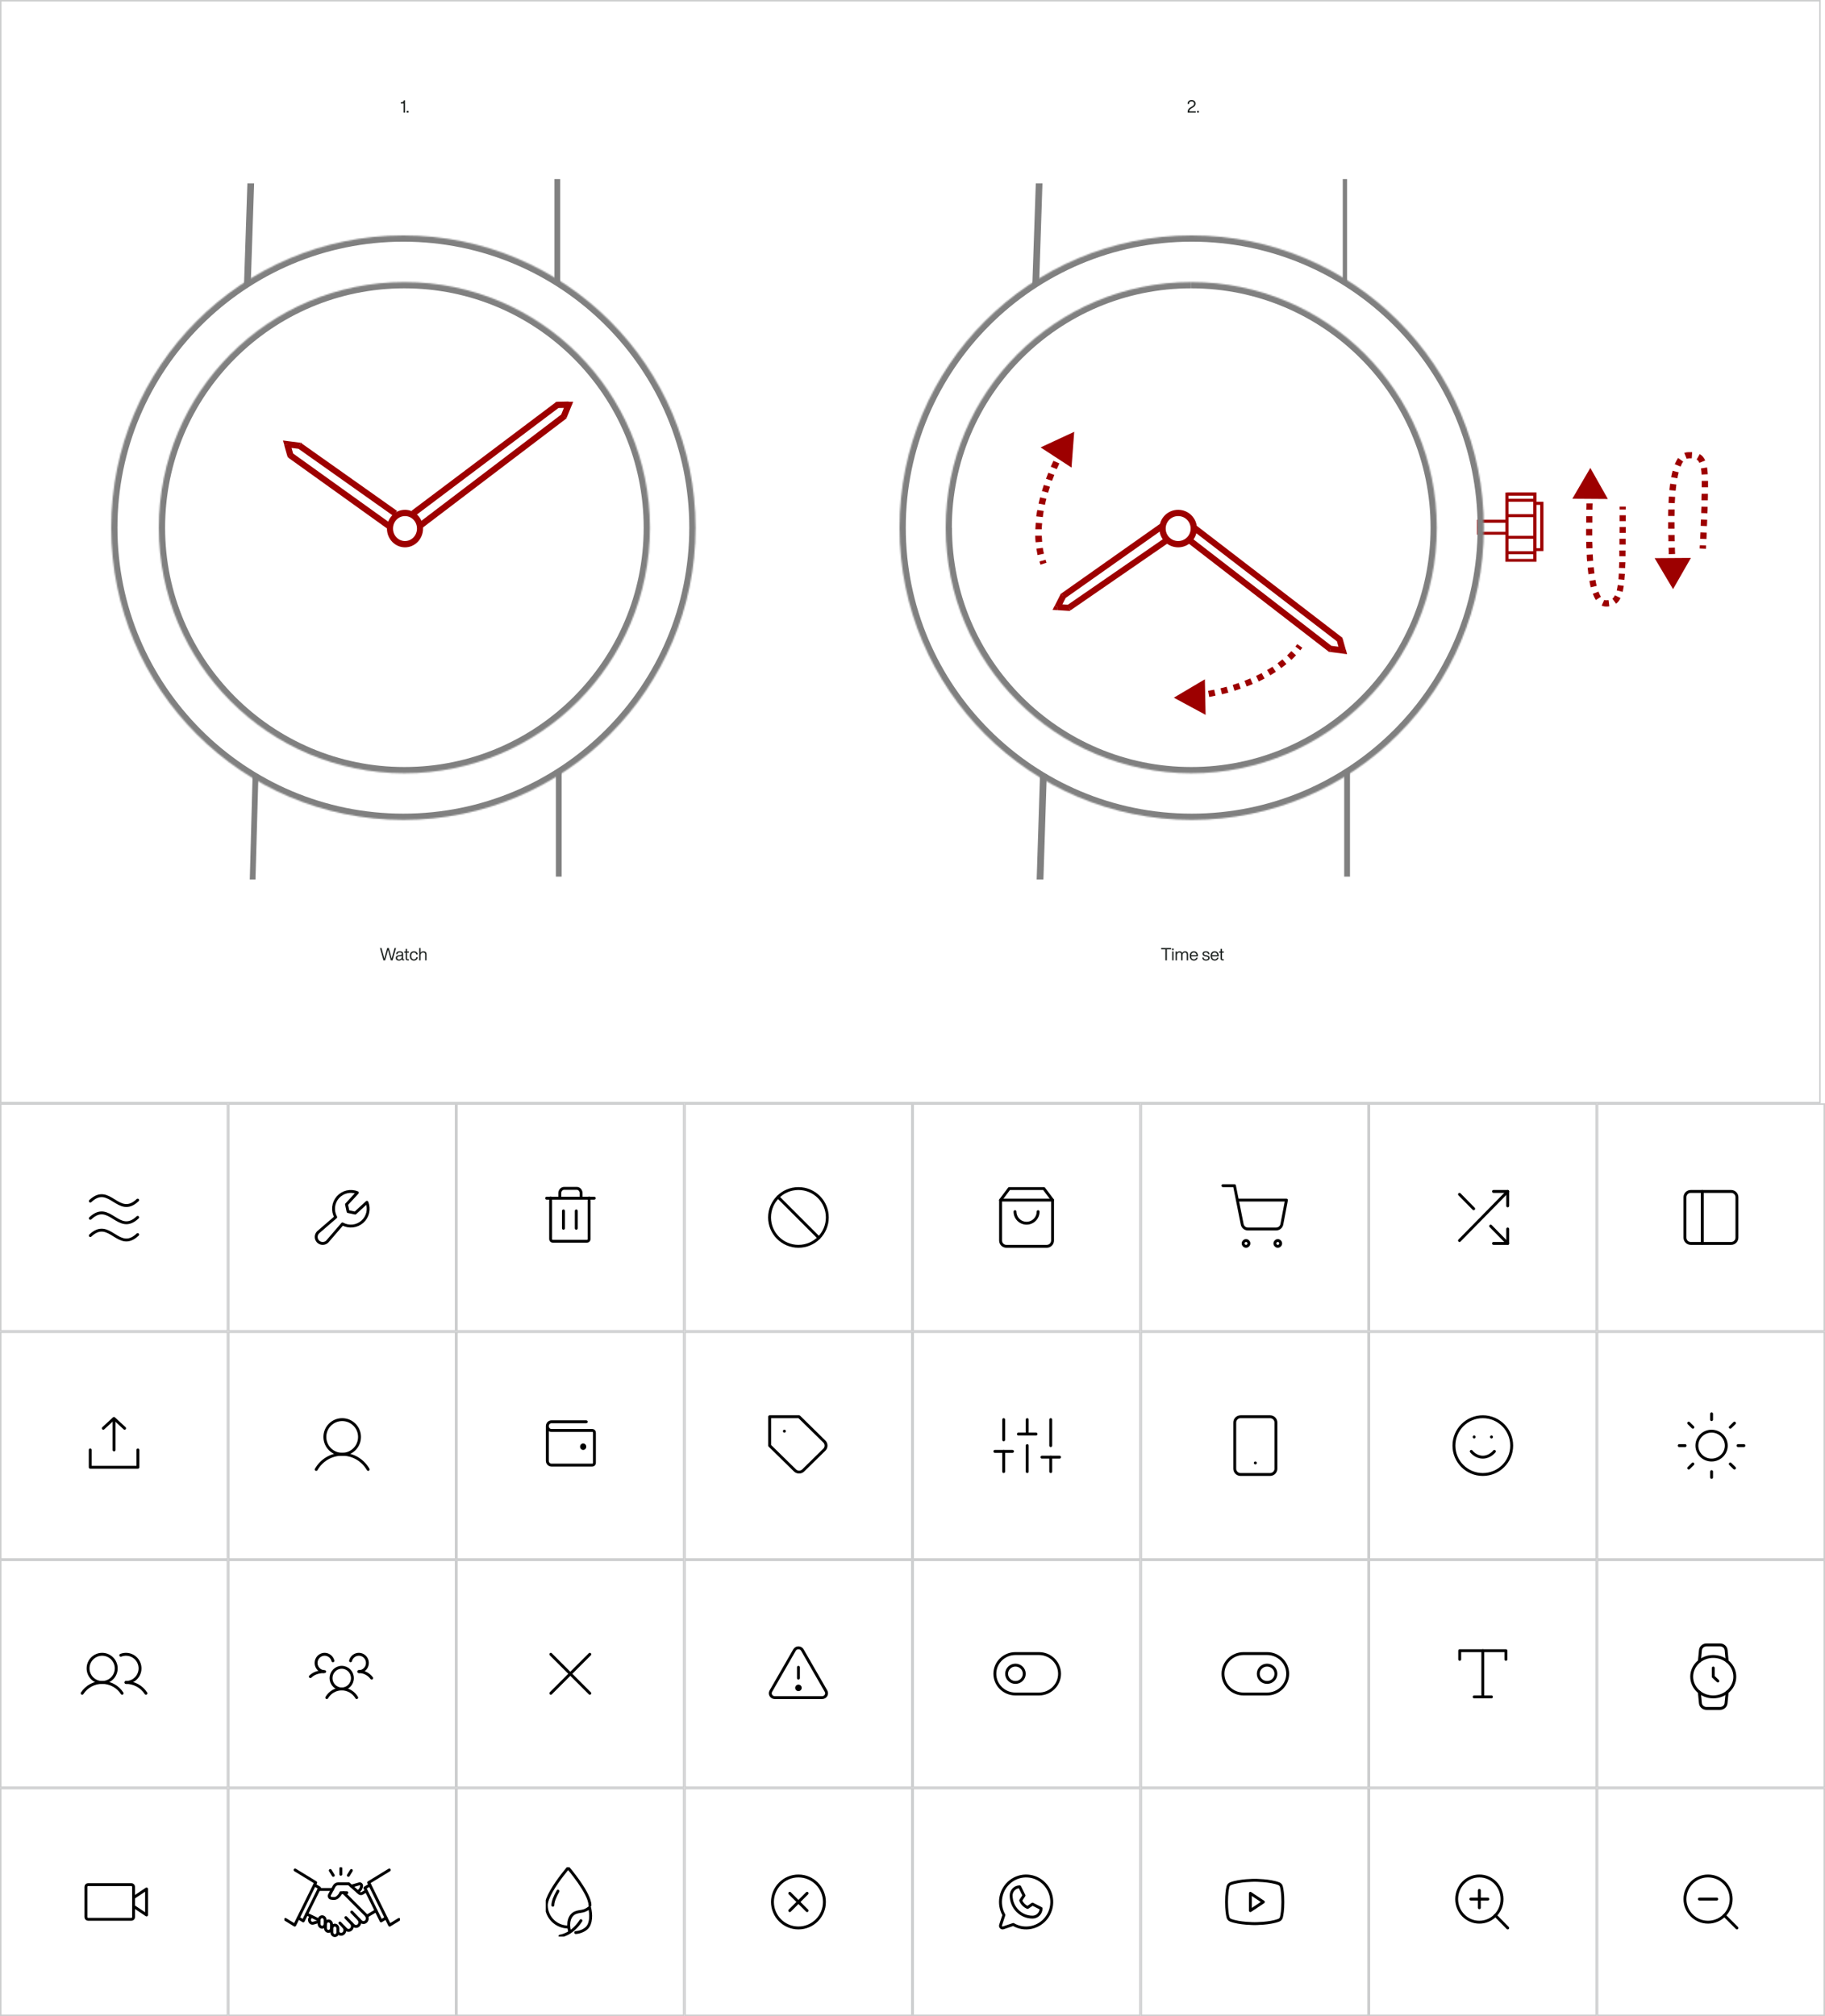 <svg width="1264" height="1396" viewBox="0 0 1264 1396" fill="none" xmlns="http://www.w3.org/2000/svg">
<mask id="mask0_4020_6382" style="mask-type:luminance" maskUnits="userSpaceOnUse" x="77" y="163" width="405" height="405">
<path d="M279.374 567.747C391.142 567.747 481.747 477.142 481.747 365.374C481.747 253.606 391.142 163 279.374 163C167.606 163 77 253.606 77 365.374C77 477.142 167.606 567.747 279.374 567.747Z" fill="white"/>
</mask>
<g mask="url(#mask0_4020_6382)">
<mask id="mask1_4020_6382" style="mask-type:luminance" maskUnits="userSpaceOnUse" x="-546" y="-1566" width="2563" height="3626">
<path d="M2016.63 -1565.66H-545.119V2059.6H2016.63V-1565.66Z" fill="white"/>
</mask>
<g mask="url(#mask1_4020_6382)">
<path d="M279.373 167.344C388.782 167.344 477.401 256.048 477.401 365.372H486.007C486.007 251.276 393.469 158.738 279.373 158.738V167.344ZM81.344 365.372C81.344 255.962 170.048 167.344 279.373 167.344V158.738C165.276 158.738 72.738 251.276 72.738 365.372H81.344ZM279.373 563.4C169.963 563.4 81.344 474.696 81.344 365.372H72.738C72.738 479.468 165.276 572.006 279.373 572.006V563.4ZM477.401 365.372C477.401 474.782 388.697 563.4 279.373 563.4V572.006C393.469 572.006 486.007 479.468 486.007 365.372H477.401Z" fill="#808080"/>
</g>
</g>
<mask id="mask2_4020_6382" style="mask-type:luminance" maskUnits="userSpaceOnUse" x="110" y="195" width="341" height="341">
<path d="M280.079 535.461C374.011 535.461 450.158 459.314 450.158 365.382C450.158 271.45 374.011 195.303 280.079 195.303C186.147 195.303 110 271.45 110 365.382C110 459.314 186.147 535.461 280.079 535.461Z" fill="white"/>
</mask>
<g mask="url(#mask2_4020_6382)">
<mask id="mask3_4020_6382" style="mask-type:luminance" maskUnits="userSpaceOnUse" x="-545" y="-1566" width="2563" height="3626">
<path d="M2017.34 -1565.65H-544.412V2059.61H2017.34V-1565.65Z" fill="white"/>
</mask>
<g mask="url(#mask3_4020_6382)">
<path d="M280.08 199.648C371.595 199.648 445.813 273.866 445.813 365.382H454.42C454.42 269.094 376.367 191.042 280.08 191.042V199.648ZM114.346 365.382C114.346 273.866 188.564 199.648 280.08 199.648V191.042C183.793 191.042 105.74 269.094 105.74 365.382H114.346ZM280.08 531.115C188.564 531.115 114.346 456.897 114.346 365.382H105.74C105.74 461.669 183.793 539.721 280.08 539.721V531.115ZM445.813 365.382C445.813 456.897 371.595 531.115 280.08 531.115V539.721C376.367 539.721 454.42 461.669 454.42 365.382H445.813Z" fill="#808080"/>
</g>
</g>
<path d="M280.5 357.362C285.105 357.362 288.806 361.21 288.806 366H293C293 358.816 287.408 353 280.5 353V357.362ZM272.194 366C272.194 361.21 275.895 357.362 280.5 357.362V353C273.592 353 268 358.816 268 366H272.194ZM280.5 374.638C275.895 374.638 272.194 370.789 272.194 366H268C268 373.184 273.592 379 280.5 379V374.638ZM288.806 366C288.806 370.789 285.105 374.638 280.5 374.638V379C287.408 379 293 373.184 293 366H288.806Z" fill="#9D0000"/>
<path d="M206.379 310.514L272.512 357.298L275 353.766L208.866 306.982L206.379 310.514ZM198.745 309.739L207.408 310.859L207.923 306.551L199.259 305.431L198.745 309.739ZM203.205 314.65L201.061 307.068L196.858 308.274L199.002 315.856L203.205 314.65ZM270.625 362.467L202.347 313.53L199.86 317.062L268.138 366L270.625 362.467ZM207.666 308.705L208.952 306.895L208.523 306.551H208.009L207.751 308.619L207.666 308.705ZM199.002 307.585L199.259 305.431L196 305L196.944 308.188L199.002 307.585ZM201.147 315.253L199.088 315.856L199.259 316.545L199.86 316.976L201.147 315.167V315.253Z" fill="#9D0000"/>
<path d="M389.178 286.671L289.298 362.566L291.962 366L391.843 290.105L389.178 286.671ZM391.757 279.459L388.49 287.53L392.53 289.161L395.797 281.091L391.757 279.459ZM385.912 282.55L393.82 282.378V278L385.826 278.172V282.55H385.912ZM287.579 357.157L387.201 282.207L384.622 278.773L285 353.723L287.579 357.157ZM390.467 288.388L391.757 290.105L392.272 289.762L392.53 289.247L390.553 288.388H390.467ZM393.82 280.318L395.797 281.177L397 278.172H393.734V280.404L393.82 280.318ZM385.912 280.404V278.258H385.138L384.536 278.687L385.826 280.404H385.912Z" fill="#9D0000"/>
<path d="M173.667 197L176 127H171.333L169 197H173.667Z" fill="#808080"/>
<path d="M388 124H384V196H388V124Z" fill="#808080"/>
<path d="M176.947 609L179 536H174.974L173 609H176.947Z" fill="#808080"/>
<path d="M389 533H385V607H389V533Z" fill="#808080"/>
<path fill-rule="evenodd" clip-rule="evenodd" d="M1044.83 383.795H1061.9V387.017H1044.83V383.795ZM1044.83 373.055H1061.9V381.647H1044.83V373.055ZM1044.83 347.444H1061.9V356.036H1044.83V347.444ZM1044.83 345.379V343.231H1061.9V345.379H1044.83ZM1066.75 379.582H1064.15V349.592H1066.75V379.582ZM1044.83 370.329V370.99H1061.9V358.102H1044.83V370.246V370.329ZM1042.66 368.263V361.985H1025.17V368.263H1042.66ZM1043.79 341.083H1042.66V359.836H1023V370.246H1042.66V389H1064.15V381.565H1069V347.444H1064.15V341H1043.79V341.083Z" fill="#9D0000"/>
<mask id="mask4_4020_6382" style="mask-type:luminance" maskUnits="userSpaceOnUse" x="623" y="163" width="405" height="405">
<path d="M825.374 567.747C937.142 567.747 1027.75 477.142 1027.75 365.374C1027.75 253.606 937.142 163 825.374 163C713.606 163 623 253.606 623 365.374C623 477.142 713.606 567.747 825.374 567.747Z" fill="white"/>
</mask>
<g mask="url(#mask4_4020_6382)">
<mask id="mask5_4020_6382" style="mask-type:luminance" maskUnits="userSpaceOnUse" x="-600" y="-1566" width="2562" height="3626">
<path d="M1961.99 -1565.66H-599.764V2059.6H1961.99V-1565.66Z" fill="white"/>
</mask>
<g mask="url(#mask5_4020_6382)">
<path d="M825.374 167.344C934.783 167.344 1023.4 256.047 1023.4 365.372H1032.01C1032.01 251.276 939.47 158.738 825.374 158.738V167.344ZM627.345 365.372C627.345 255.962 716.049 167.344 825.374 167.344V158.738C711.277 158.738 618.739 251.276 618.739 365.372H627.345ZM825.374 563.4C715.964 563.4 627.345 474.696 627.345 365.372H618.739C618.739 479.468 711.277 572.006 825.374 572.006V563.4ZM1023.4 365.372C1023.4 474.782 934.698 563.4 825.374 563.4V572.006C939.47 572.006 1032.01 479.468 1032.01 365.372H1023.4Z" fill="#808080"/>
</g>
</g>
<mask id="mask6_4020_6382" style="mask-type:luminance" maskUnits="userSpaceOnUse" x="655" y="195" width="341" height="341">
<path d="M825.079 535.461C919.011 535.461 995.158 459.314 995.158 365.382C995.158 271.45 919.011 195.303 825.079 195.303C731.147 195.303 655 271.45 655 365.382C655 459.314 731.147 535.461 825.079 535.461Z" fill="white"/>
</mask>
<g mask="url(#mask6_4020_6382)">
<mask id="mask7_4020_6382" style="mask-type:luminance" maskUnits="userSpaceOnUse" x="-601" y="-1566" width="2563" height="3626">
<path d="M1961.69 -1565.65H-600.059V2059.61H1961.69V-1565.65Z" fill="white"/>
</mask>
<g mask="url(#mask7_4020_6382)">
<path d="M825.078 199.648C916.594 199.648 990.812 273.866 990.812 365.382H999.418C999.418 269.094 921.366 191.042 825.078 191.042V199.648ZM659.259 365.382C659.259 273.866 733.478 199.648 824.993 199.648V191.042C728.706 191.042 650.653 269.094 650.653 365.382H659.259ZM825.078 531.115C733.563 531.115 659.345 456.897 659.345 365.382H650.738C650.738 461.669 728.791 539.721 825.078 539.721V531.115ZM990.812 365.382C990.812 456.897 916.594 531.115 825.078 531.115V539.721C921.366 539.721 999.418 461.669 999.418 365.382H990.812Z" fill="#808080"/>
</g>
</g>
<path d="M719.697 197L722 127H717.395L715 197H719.697Z" fill="#808080"/>
<path d="M933 124H930V196H933V124Z" fill="#808080"/>
<path d="M722.667 609L725 536H720.333L718 609H722.667Z" fill="#808080"/>
<path d="M935 533H931V607H935V533Z" fill="#808080"/>
<path d="M737.612 414.37L806.931 365.469L804.458 362L735.139 410.902L737.612 414.37ZM734.371 421.308L738.294 413.609L734.457 411.663L730.535 419.362L734.371 421.308ZM740.425 418.77L732.581 418.262L732.325 422.492L740.169 423L740.425 418.77ZM807.527 371.899L739.061 419.108L741.534 422.577L810 375.368L807.527 371.899ZM736.333 412.678L735.054 410.902L734.627 411.24L734.371 411.748L736.333 412.678ZM732.41 420.377L730.449 419.447L729 422.323L732.24 422.492L732.41 420.377ZM740.255 420.885L740.084 423H740.852L741.448 422.662L740.255 420.885Z" fill="#9D0000"/>
<path d="M816 357.362C820.789 357.362 824.638 361.21 824.638 366H829C829 358.816 823.184 353 816 353V357.362ZM807.362 366C807.362 361.21 811.211 357.362 816 357.362V353C808.816 353 803 358.816 803 366H807.362ZM816 374.638C811.211 374.638 807.362 370.789 807.362 366H803C803 373.184 808.816 379 816 379V374.638ZM824.638 366C824.638 370.789 820.789 374.638 816 374.638V379C823.184 379 829 373.184 829 366H824.638Z" fill="#9D0000"/>
<path d="M922.714 447.648L825.635 372.719L823 376.172L920.079 451.101L922.714 447.648ZM930.28 448.252L921.694 447.13L921.184 451.446L929.77 452.568L930.28 448.252ZM925.774 443.418L927.9 451.015L932.065 449.806L929.94 442.21L925.774 443.418ZM826.23 367.453L926.539 444.54L929.09 441.087L828.781 364L826.23 367.453ZM921.354 449.374L920.079 451.101L920.504 451.446H921.099L921.354 449.374ZM930.025 450.41L929.77 452.568L933 453L932.15 449.806L930.11 450.41H930.025ZM927.815 442.814L929.855 442.21L929.685 441.519L929.09 441.087L927.815 442.814Z" fill="#9D0000"/>
<path d="M739.914 309.383C740.714 308.106 741.424 306.83 742.224 305.638L738.405 303.426C737.605 304.617 736.806 305.894 736.095 307.255L740.003 309.383H739.914ZM735.651 317.043C736.362 315.681 736.984 314.404 737.694 313.213L733.697 311.17C732.987 312.447 732.276 313.809 731.566 315.17L735.563 317.043H735.651ZM731.921 324.872C732.543 323.511 733.164 322.234 733.697 320.872L729.612 319.085C728.99 320.447 728.368 321.809 727.747 323.17L731.921 324.872ZM728.635 332.957C729.168 331.596 729.701 330.234 730.234 328.872L726.059 327.34C725.526 328.702 724.994 330.064 724.461 331.511L728.724 332.957H728.635ZM725.882 341.213C726.326 339.851 726.77 338.404 727.214 337.043L722.951 335.766C722.507 337.213 722.063 338.574 721.618 340.021L725.97 341.213H725.882ZM723.75 349.553C724.017 348.106 724.372 346.745 724.727 345.383L720.375 344.362C720.02 345.808 719.665 347.255 719.309 348.702L723.661 349.553H723.75ZM722.24 358.064C722.418 356.617 722.684 355.255 722.862 353.808L718.421 353.128C718.155 354.574 717.888 356.106 717.711 357.553L722.151 358.064H722.24ZM721.53 366.574C721.53 365.128 721.618 363.681 721.796 362.319L717.355 361.979C717.267 363.511 717.178 364.957 717.089 366.489H721.618L721.53 366.574ZM721.796 375.17C721.707 373.723 721.618 372.362 721.53 370.915H717C717 372.532 717.089 374.064 717.266 375.511L721.707 375.17H721.796ZM723.04 383.511C722.684 382.149 722.507 380.702 722.24 379.34L717.799 379.936C718.066 381.468 718.332 382.915 718.599 384.362L722.951 383.426L723.04 383.511ZM724.816 389.638C724.549 388.957 724.372 388.277 724.194 387.596L719.931 388.787C720.109 389.553 720.375 390.234 720.641 391L724.905 389.638H724.816ZM744 299L720.73 309.809L742.135 323.766L744 299Z" fill="#9D0000"/>
<path d="M823.835 480.325C822.287 480.494 820.825 480.578 819.449 480.663L819.793 484.879C821.255 484.795 822.717 484.627 824.265 484.458L823.835 480.241V480.325ZM832.434 479.145C830.972 479.398 829.51 479.566 828.134 479.735L828.736 483.952C830.198 483.783 831.66 483.53 833.208 483.277L832.52 479.06L832.434 479.145ZM841.033 477.542C839.571 477.879 838.195 478.133 836.733 478.386L837.507 482.602C838.969 482.349 840.431 482.012 841.893 481.675L840.947 477.542H841.033ZM849.546 475.518C848.17 475.94 846.708 476.277 845.332 476.614L846.364 480.747C847.826 480.41 849.288 479.988 850.75 479.651L849.546 475.518ZM857.887 472.904C856.511 473.41 855.135 473.831 853.759 474.253L855.049 478.301C856.511 477.879 857.887 477.373 859.349 476.867L857.887 472.819V472.904ZM865.97 469.783C864.594 470.374 863.304 470.88 861.928 471.386L863.476 475.349C864.852 474.843 866.228 474.253 867.69 473.663L865.97 469.783ZM873.795 466.072C872.505 466.747 871.215 467.422 869.926 468.012L871.817 471.892C873.193 471.217 874.483 470.542 875.859 469.867L873.795 466.072ZM881.276 461.687C880.072 462.446 878.869 463.205 877.579 463.964L879.814 467.59C881.104 466.831 882.394 466.072 883.684 465.229L881.276 461.687ZM888.156 456.627C887.038 457.554 885.92 458.398 884.802 459.241L887.382 462.614C888.585 461.687 889.789 460.759 890.993 459.831L888.156 456.542V456.627ZM894.433 450.807C893.487 451.819 892.455 452.831 891.423 453.843L894.433 456.964C895.551 455.952 896.583 454.855 897.614 453.759L894.433 450.892V450.807ZM898.474 446C898.044 446.59 897.614 447.096 897.184 447.687L900.624 450.301C901.14 449.711 901.57 449.121 902 448.53L898.474 446ZM813 483.108L835.013 495L834.498 470.373L813 483.108Z" fill="#9D0000"/>
<path d="M1126 352.808C1126 352.131 1126 351.453 1126 350.775H1121.7C1121.7 351.453 1121.7 352.131 1121.7 352.808H1126ZM1126 360.858C1126 359.502 1126 358.231 1126 356.791H1121.7C1121.7 358.146 1121.7 359.502 1121.7 360.858H1126ZM1126 368.992C1126 367.636 1126 366.281 1126 364.925H1121.7C1121.7 366.281 1121.7 367.636 1121.7 368.992H1126ZM1125.92 377.126C1125.92 375.855 1125.92 374.499 1125.92 373.059H1121.62C1121.62 374.415 1121.62 375.77 1121.62 377.041H1125.92V377.126ZM1125.83 385.26C1125.83 383.989 1125.83 382.634 1125.83 381.193H1121.53C1121.53 382.549 1121.53 383.905 1121.53 385.176H1125.83V385.26ZM1125.58 393.395C1125.58 392.124 1125.66 390.768 1125.75 389.327H1121.45C1121.45 390.598 1121.36 391.954 1121.28 393.225L1125.49 393.395H1125.58ZM1125.07 401.529C1125.16 400.258 1125.33 398.902 1125.41 397.377L1121.2 397.123C1121.11 398.563 1121.03 399.919 1120.94 401.105L1125.16 401.529H1125.07ZM1123.89 409.832C1124.15 408.561 1124.4 407.206 1124.65 405.68L1120.44 405.087C1120.27 406.528 1120.02 407.799 1119.76 408.815L1123.89 409.832ZM1119.34 418.051C1120.61 417.034 1121.62 415.763 1122.38 414.069L1118.5 412.205C1117.91 413.391 1117.32 414.154 1116.73 414.577L1119.26 417.966L1119.34 418.051ZM1112.35 420C1113.1 420 1113.86 420 1114.62 419.83L1114.12 415.594C1113.61 415.594 1113.02 415.679 1112.35 415.679V420ZM1109.31 419.322C1110.24 419.746 1111.25 420 1112.35 420V415.679C1111.92 415.679 1111.5 415.594 1111.08 415.424L1109.31 419.322ZM1103.16 411.103C1103.75 412.713 1104.51 414.238 1105.27 415.509L1108.81 413.222C1108.22 412.289 1107.63 411.103 1107.12 409.663L1103.16 411.188V411.103ZM1100.8 402.206C1101.05 403.732 1101.39 405.257 1101.73 406.697L1105.86 405.68C1105.52 404.41 1105.27 402.969 1105.01 401.529L1100.8 402.291V402.206ZM1099.62 393.14C1099.79 394.666 1099.96 396.191 1100.13 397.631L1104.34 397.038C1104.17 395.597 1104 394.157 1103.83 392.717L1099.62 393.14ZM1098.95 384.159C1098.95 385.684 1099.11 387.209 1099.2 388.65L1103.41 388.311C1103.33 386.87 1103.24 385.43 1103.16 383.905L1098.95 384.159ZM1098.61 375.262C1098.61 376.787 1098.61 378.228 1098.78 379.753L1102.99 379.583C1102.99 378.143 1102.91 376.618 1102.82 375.177H1098.52L1098.61 375.262ZM1098.52 366.281C1098.52 367.806 1098.52 369.246 1098.52 370.771H1102.82C1102.82 369.246 1102.82 367.806 1102.82 366.281H1098.52ZM1098.61 357.384C1098.61 358.824 1098.61 360.35 1098.61 361.875H1102.91C1102.91 360.434 1102.91 358.909 1102.91 357.469H1098.61V357.384ZM1098.78 348.403C1098.78 349.843 1098.78 351.368 1098.69 352.893H1102.99C1102.99 351.453 1102.99 350.012 1103.08 348.572H1098.78V348.403ZM1099.03 339.506C1099.03 340.946 1098.95 342.471 1098.86 343.996H1103.16C1103.16 342.556 1103.24 341.116 1103.33 339.675L1099.03 339.506ZM1099.28 330.609C1099.28 331.965 1099.28 333.49 1099.2 335.015H1103.5C1103.5 333.575 1103.58 332.049 1103.58 330.694H1099.28V330.609ZM1101.47 324L1089 345.352L1113.61 345.522L1101.47 324Z" fill="#9D0000"/>
<path d="M1181.62 377.699C1181.62 378.467 1181.62 379.235 1181.54 380.004L1177.23 379.833C1177.23 379.065 1177.23 378.296 1177.32 377.528L1181.62 377.699ZM1182.05 368.822C1182.05 370.273 1181.97 371.724 1181.88 373.261L1177.58 373.09C1177.58 371.554 1177.67 370.102 1177.75 368.651L1182.05 368.822ZM1182.4 359.86C1182.4 361.311 1182.31 362.762 1182.23 364.298L1177.92 364.128C1177.92 362.591 1178.01 361.14 1178.1 359.689L1182.4 359.86ZM1182.74 350.898C1182.74 352.349 1182.66 353.8 1182.57 355.421L1178.27 355.251C1178.27 353.714 1178.35 352.178 1178.44 350.812L1182.83 350.983L1182.74 350.898ZM1182.91 341.935C1182.91 343.386 1182.91 344.837 1182.83 346.459H1178.44C1178.44 344.752 1178.44 343.301 1178.53 341.935H1182.91ZM1183 332.888C1183 334.253 1183 335.79 1183 337.411H1178.61C1178.61 335.79 1178.61 334.339 1178.61 332.973H1183V332.888ZM1182.31 323.669C1182.57 325.035 1182.66 326.571 1182.83 328.364L1178.53 328.62C1178.44 326.998 1178.27 325.547 1178.1 324.352L1182.4 323.669H1182.31ZM1177.23 314.451C1178.96 315.39 1180.16 316.841 1181.02 318.89L1176.98 320.511C1176.46 319.231 1175.77 318.548 1175.08 318.207L1177.23 314.451ZM1169.58 313.085C1170.44 313.085 1171.21 313.085 1171.99 313.085L1171.73 317.353C1171.13 317.353 1170.35 317.353 1169.58 317.353V313V313.085ZM1166.57 313.598C1167.51 313.256 1168.46 313.085 1169.58 313.085V317.438C1169.06 317.438 1168.63 317.524 1168.2 317.695L1166.57 313.683V313.598ZM1159.94 321.45C1160.63 319.828 1161.4 318.377 1162.26 317.097L1165.79 319.658C1165.1 320.511 1164.5 321.706 1163.98 323.072L1159.94 321.45ZM1157.44 330.412C1157.7 328.876 1158.05 327.34 1158.48 325.974L1162.69 327.084C1162.35 328.364 1162 329.73 1161.75 331.181L1157.44 330.412ZM1156.24 339.375C1156.41 337.838 1156.58 336.387 1156.76 334.936L1161.06 335.534C1160.89 336.899 1160.71 338.35 1160.54 339.801L1156.24 339.375ZM1155.64 348.252C1155.64 346.715 1155.81 345.264 1155.9 343.813L1160.2 344.069C1160.11 345.52 1160.03 346.971 1159.94 348.422L1155.64 348.252ZM1155.38 357.214C1155.38 355.763 1155.38 354.226 1155.47 352.775H1159.85C1159.85 354.312 1159.85 355.763 1159.77 357.299H1155.38V357.214ZM1155.38 366.091C1155.38 364.64 1155.38 363.103 1155.38 361.652H1159.77C1159.77 363.103 1159.77 364.554 1159.77 366.091H1155.38ZM1155.55 374.882C1155.55 373.431 1155.55 371.895 1155.47 370.444H1159.85C1159.85 371.809 1159.85 373.346 1159.94 374.797H1155.55V374.882ZM1155.81 383.759C1155.81 382.308 1155.72 380.857 1155.64 379.321L1160.03 379.15C1160.03 380.601 1160.11 382.137 1160.2 383.589L1155.9 383.759H1155.81ZM1156.15 392.636C1156.15 391.185 1156.07 389.734 1155.98 388.198L1160.28 388.027C1160.28 389.563 1160.37 391.014 1160.46 392.465L1156.15 392.636ZM1156.41 401.428C1156.41 400.062 1156.33 398.526 1156.24 396.989L1160.54 396.819C1160.54 398.355 1160.63 399.891 1160.71 401.257H1156.33L1156.41 401.428ZM1158.73 407.915L1146 386.491L1171.13 386.32L1158.73 408V407.915Z" fill="#9D0000"/>
<path d="M280.504 69.456V78H279.496V71.628H277.552V70.836L277.744 70.824C278.848 70.752 279.472 70.488 279.688 69.456H280.504ZM282.924 78H281.712V76.8H282.924V78Z" fill="#1B201E"/>
<path d="M272.084 660.668L273.248 656.456H274.292L271.868 665H270.74L269.516 660.644C269.252 659.72 268.976 658.712 268.736 657.752C268.496 658.712 268.22 659.72 267.956 660.644L266.732 665H265.604L263.18 656.456H264.224L265.388 660.668C265.664 661.64 265.952 662.708 266.192 663.728C266.456 662.708 266.732 661.652 267.008 660.644L268.172 656.456H269.3L270.464 660.644C270.74 661.652 271.016 662.708 271.28 663.728C271.52 662.708 271.808 661.64 272.084 660.668ZM279.542 664.22H279.89V665C279.734 665.024 279.542 665.036 279.362 665.036C278.678 665.036 278.366 664.736 278.318 664.148C277.886 664.808 277.19 665.144 276.302 665.144C274.958 665.144 274.118 664.496 274.118 663.332C274.118 662.36 274.706 661.592 276.41 661.412L277.298 661.316C277.922 661.244 278.27 661.016 278.27 660.464C278.27 659.816 277.934 659.492 276.878 659.492C275.822 659.492 275.378 659.792 275.318 660.716H274.358C274.43 659.516 275.066 658.664 276.878 658.664C278.594 658.664 279.206 659.42 279.206 660.464V663.92C279.206 664.112 279.314 664.22 279.542 664.22ZM276.35 664.328C277.274 664.328 278.27 663.776 278.27 662.552V661.82C278.078 661.964 277.814 662.048 277.454 662.084L276.554 662.192C275.426 662.324 275.114 662.708 275.114 663.308C275.114 663.92 275.498 664.328 276.35 664.328ZM283.213 658.808V659.648H281.941V663.656C281.941 663.98 282.097 664.184 282.649 664.184H283.213V665C282.973 665.012 282.721 665.024 282.529 665.024C281.569 665.024 280.981 664.688 280.981 663.74V659.648H279.961V658.808H280.981V657.056H281.941V658.808H283.213ZM286.679 665.144C284.987 665.144 283.811 663.896 283.811 661.904C283.811 659.912 284.963 658.664 286.679 658.664C288.155 658.664 289.151 659.54 289.343 660.908H288.347C288.179 659.972 287.459 659.528 286.679 659.528C285.623 659.528 284.819 660.284 284.819 661.904C284.819 663.524 285.647 664.28 286.679 664.28C287.471 664.28 288.191 663.824 288.359 662.876H289.343C289.139 664.292 288.071 665.144 286.679 665.144ZM293.224 658.664C294.604 658.664 295.408 659.444 295.408 660.812V665H294.448V660.908C294.448 659.948 293.92 659.528 293.032 659.528C292.228 659.528 291.328 660.128 291.328 661.496V665H290.368V656.456H291.328V659.66C291.736 659.084 292.384 658.664 293.224 658.664Z" fill="#1B201E"/>
<path d="M804.24 656.456H811.092V657.368H808.188V665H807.144V657.368H804.24V656.456ZM812.806 657.968H811.774V656.792H812.806V657.968ZM812.782 665H811.822V658.808H812.782V665ZM820.74 658.664C822.18 658.664 822.864 659.6 822.864 660.8V665H821.904V660.896C821.904 659.936 821.424 659.528 820.608 659.528C819.828 659.528 819.024 660.128 819.024 661.616V665H818.064V660.896C818.064 659.936 817.572 659.528 816.768 659.528C816.012 659.528 815.184 660.128 815.184 661.616V665H814.224V658.808H815.136V659.72C815.508 659.084 816.096 658.664 816.924 658.664C817.908 658.664 818.532 659.144 818.832 659.828C819.216 659.144 819.864 658.664 820.74 658.664ZM826.882 665.144C825.19 665.144 824.002 663.908 824.002 661.904C824.002 659.96 825.142 658.664 826.858 658.664C828.706 658.664 829.702 660.128 829.702 661.904V662.24H824.998C825.094 663.632 825.826 664.268 826.906 664.268C827.782 664.268 828.334 663.812 828.55 663.116H829.546C829.246 664.28 828.358 665.144 826.882 665.144ZM825.022 661.376H828.67C828.574 660.356 827.962 659.54 826.858 659.54C825.886 659.54 825.178 660.152 825.022 661.376ZM835.31 665.144C833.738 665.144 832.778 664.484 832.682 663.032H833.654C833.762 663.968 834.218 664.316 835.31 664.316C836.354 664.316 836.798 663.968 836.798 663.356C836.798 662.804 836.462 662.552 835.382 662.348L834.806 662.24C833.462 661.988 832.874 661.376 832.874 660.416C832.874 659.36 833.714 658.664 835.13 658.664C836.786 658.664 837.626 659.396 837.65 660.716H836.69C836.642 659.756 836.078 659.492 835.13 659.492C834.302 659.492 833.834 659.828 833.834 660.404C833.834 660.992 834.29 661.208 835.082 661.364L835.634 661.472C837.158 661.772 837.77 662.288 837.77 663.296C837.77 664.472 836.834 665.144 835.31 665.144ZM841.308 665.144C839.616 665.144 838.428 663.908 838.428 661.904C838.428 659.96 839.568 658.664 841.284 658.664C843.132 658.664 844.128 660.128 844.128 661.904V662.24H839.424C839.52 663.632 840.252 664.268 841.332 664.268C842.208 664.268 842.76 663.812 842.976 663.116H843.972C843.672 664.28 842.784 665.144 841.308 665.144ZM839.448 661.376H843.096C843 660.356 842.388 659.54 841.284 659.54C840.312 659.54 839.604 660.152 839.448 661.376ZM847.616 658.808V659.648H846.344V663.656C846.344 663.98 846.5 664.184 847.052 664.184H847.616V665C847.376 665.012 847.124 665.024 846.932 665.024C845.972 665.024 845.384 664.688 845.384 663.74V659.648H844.364V658.808H845.384V657.056H846.344V658.808H847.616Z" fill="#1B201E"/>
<path d="M823.668 77.088H828.18V78H822.564V77.532C822.564 76.524 822.888 75.288 824.424 74.4L825.504 73.776C826.536 73.176 827.004 72.636 827.004 71.736C827.004 70.836 826.404 70.176 825.312 70.176C824.244 70.176 823.524 70.704 823.524 72.012H822.528C822.504 70.248 823.572 69.264 825.336 69.264C826.956 69.264 828.06 70.284 828.06 71.736C828.06 72.828 827.484 73.728 826.116 74.52L825.204 75.048C824.22 75.624 823.74 76.14 823.668 77.088ZM830.326 78H829.114V76.8H830.326V78Z" fill="#1B201E"/>
<rect x="0.5" y="764.5" width="157" height="157" stroke="#CDCECF"/>
<path d="M62.56 855.559C75.976 842.837 81.938 867.594 95.353 854.873" stroke="black" stroke-width="2" stroke-linecap="round" stroke-linejoin="round"/>
<path d="M62.56 843.624C75.976 830.902 81.938 855.659 95.353 842.938" stroke="black" stroke-width="2" stroke-linecap="round" stroke-linejoin="round"/>
<path d="M62.56 831.688C75.976 818.967 81.938 843.724 95.353 831.002" stroke="black" stroke-width="2" stroke-linecap="round" stroke-linejoin="round"/>
<rect x="158.5" y="764.5" width="157" height="157" stroke="#CDCECF"/>
<path d="M232.501 842.801C231.302 840.631 230.804 838.143 231.077 835.679C231.349 833.215 232.378 830.895 234.022 829.04C235.667 827.184 237.845 825.883 240.259 825.316C242.672 824.749 245.202 824.943 247.501 825.872L240.001 834L241.062 838.939L246.001 840L254.129 832.5C255.058 834.799 255.252 837.329 254.685 839.742C254.118 842.156 252.817 844.334 250.962 845.979C249.106 847.623 246.786 848.652 244.322 848.924C241.858 849.197 239.37 848.699 237.2 847.5L226.688 859.688C225.843 860.533 224.697 861.008 223.501 861.008C222.305 861.008 221.159 860.533 220.313 859.688C219.468 858.842 218.993 857.696 218.993 856.5C218.993 855.305 219.468 854.158 220.313 853.313L232.501 842.801Z" stroke="black" stroke-width="2" stroke-linecap="round" stroke-linejoin="round"/>
<rect x="316.5" y="764.5" width="157" height="157" stroke="#CDCECF"/>
<path d="M390.247 838.5V850.5" stroke="black" stroke-width="2" stroke-linecap="round" stroke-linejoin="round"/>
<path d="M399.13 838.5V850.5" stroke="black" stroke-width="2" stroke-linecap="round" stroke-linejoin="round"/>
<path d="M408.014 829.5V858C408.014 858.398 407.858 858.779 407.58 859.061C407.302 859.342 406.926 859.5 406.533 859.5H382.845C382.452 859.5 382.076 859.342 381.798 859.061C381.52 858.779 381.364 858.398 381.364 858V829.5" stroke="black" stroke-width="2" stroke-linecap="round" stroke-linejoin="round"/>
<path d="M411.562 829.686H378.623" stroke="black" stroke-width="2" stroke-linecap="round" stroke-linejoin="round"/>
<path d="M402.476 829.686V826.279C402.476 825.375 402.164 824.508 401.611 823.869C401.057 823.23 400.306 822.871 399.522 822.871H390.663C389.88 822.871 389.129 823.23 388.575 823.869C388.021 824.508 387.71 825.375 387.71 826.279V829.686" stroke="black" stroke-width="2" stroke-linecap="round" stroke-linejoin="round"/>
<rect x="474.5" y="764.5" width="157" height="157" stroke="#CDCECF"/>
<path d="M553 863C564.046 863 573 854.046 573 843C573 831.954 564.046 823 553 823C541.954 823 533 831.954 533 843C533 854.046 541.954 863 553 863Z" stroke="black" stroke-width="2" stroke-linecap="round" stroke-linejoin="round"/>
<path d="M538.86 828.86L567.14 857.14" stroke="black" stroke-width="2" stroke-linecap="round" stroke-linejoin="round"/>
<rect x="632.5" y="764.5" width="157" height="157" stroke="#CDCECF"/>
<path d="M699 823L693 831V859C693 860.061 693.421 861.078 694.172 861.828C694.922 862.579 695.939 863 697 863H725C726.061 863 727.078 862.579 727.828 861.828C728.579 861.078 729 860.061 729 859V831L723 823H699Z" stroke="black" stroke-width="2" stroke-linecap="round" stroke-linejoin="round"/>
<path d="M693 831H729" stroke="black" stroke-width="2" stroke-linecap="round" stroke-linejoin="round"/>
<path d="M719 839C719 841.122 718.157 843.157 716.657 844.657C715.157 846.157 713.122 847 711 847C708.878 847 706.843 846.157 705.343 844.657C703.843 843.157 703 841.122 703 839" stroke="black" stroke-width="2" stroke-linecap="round" stroke-linejoin="round"/>
<rect x="790.5" y="764.5" width="157" height="157" stroke="#CDCECF"/>
<path d="M863 863C864.105 863 865 862.105 865 861C865 859.895 864.105 859 863 859C861.895 859 861 859.895 861 861C861 862.105 861.895 863 863 863Z" stroke="black" stroke-width="2" stroke-linecap="round" stroke-linejoin="round"/>
<path d="M885 863C886.105 863 887 862.105 887 861C887 859.895 886.105 859 885 859C883.895 859 883 859.895 883 861C883 862.105 883.895 863 885 863Z" stroke="black" stroke-width="2" stroke-linecap="round" stroke-linejoin="round"/>
<path d="M847 821H855L860.36 847.78C860.543 848.701 861.044 849.528 861.775 850.117C862.506 850.705 863.421 851.018 864.36 851H883.8C884.739 851.018 885.654 850.705 886.385 850.117C887.116 849.528 887.617 848.701 887.8 847.78L891 831H857" stroke="black" stroke-width="2" stroke-linecap="round" stroke-linejoin="round"/>
<rect x="948.5" y="764.5" width="157" height="157" stroke="#CDCECF"/>
<rect x="0.5" y="0.5" width="1260" height="763" stroke="#CDCECF"/>
<path d="M1034.42 825H1044.24V835" stroke="black" stroke-width="2" stroke-linecap="round" stroke-linejoin="round"/>
<path d="M1010.85 859L1044.24 825" stroke="black" stroke-width="2" stroke-linecap="round" stroke-linejoin="round"/>
<path d="M1044.24 851V861H1034.42" stroke="black" stroke-width="2" stroke-linecap="round" stroke-linejoin="round"/>
<path d="M1032.45 849L1044.24 861" stroke="black" stroke-width="2" stroke-linecap="round" stroke-linejoin="round"/>
<path d="M1010.85 827L1020.67 837" stroke="black" stroke-width="2" stroke-linecap="round" stroke-linejoin="round"/>
<rect x="1106.5" y="764.5" width="157" height="157" stroke="#CDCECF"/>
<path d="M1199 825H1171C1168.79 825 1167 826.791 1167 829V857C1167 859.209 1168.79 861 1171 861H1199C1201.21 861 1203 859.209 1203 857V829C1203 826.791 1201.21 825 1199 825Z" stroke="black" stroke-width="2" stroke-linecap="round" stroke-linejoin="round"/>
<path d="M1179 825V861" stroke="black" stroke-width="2" stroke-linecap="round" stroke-linejoin="round"/>
<rect x="0.5" y="922.5" width="157" height="157" stroke="#CDCECF"/>
<path d="M79.001 1004V983" stroke="black" stroke-width="2" stroke-linecap="round" stroke-linejoin="round"/>
<path d="M71.536 988.993L78.919 982.178L86.302 988.993" stroke="black" stroke-width="2" stroke-linecap="round" stroke-linejoin="round"/>
<path d="M95.5 1004V1016H62.5V1004" stroke="black" stroke-width="2" stroke-linecap="round" stroke-linejoin="round"/>
<rect x="158.5" y="922.5" width="157" height="157" stroke="#CDCECF"/>
<path d="M236.999 1007C243.626 1007 248.999 1001.63 248.999 995C248.999 988.373 243.626 983 236.999 983C230.372 983 224.999 988.373 224.999 995C224.999 1001.63 230.372 1007 236.999 1007Z" stroke="black" stroke-width="2" stroke-linecap="round" stroke-linejoin="round"/>
<path d="M219 1017.5C222.632 1011.22 229.228 1007 237 1007C244.772 1007 251.368 1011.22 255 1017.5" stroke="black" stroke-width="2" stroke-linecap="round" stroke-linejoin="round"/>
<rect x="316.5" y="922.5" width="157" height="157" stroke="#CDCECF"/>
<path d="M379.089 987.5V1011.5C379.089 1012.3 379.388 1013.06 379.919 1013.62C380.451 1014.18 381.172 1014.5 381.924 1014.5H410.28C410.656 1014.5 411.016 1014.34 411.282 1014.06C411.548 1013.78 411.697 1013.4 411.697 1013V992C411.697 991.602 411.548 991.221 411.282 990.939C411.016 990.658 410.656 990.5 410.28 990.5H381.924C381.172 990.5 380.451 990.184 379.919 989.621C379.388 989.059 379.089 988.296 379.089 987.5ZM379.089 987.5C379.089 986.704 379.388 985.941 379.919 985.379C380.451 984.816 381.172 984.5 381.924 984.5H406.026" stroke="black" stroke-width="2" stroke-linecap="round" stroke-linejoin="round"/>
<path d="M403.9 1004C405.075 1004 406.027 1002.99 406.027 1001.75C406.027 1000.51 405.075 999.5 403.9 999.5C402.726 999.5 401.773 1000.51 401.773 1001.75C401.773 1002.99 402.726 1004 403.9 1004Z" fill="black"/>
<rect x="474.5" y="922.5" width="157" height="157" stroke="#CDCECF"/>
<path d="M570.943 1003.82L556.337 1018.16C555.959 1018.53 555.509 1018.83 555.015 1019.03C554.52 1019.23 553.99 1019.33 553.455 1019.33C552.919 1019.33 552.389 1019.23 551.895 1019.03C551.4 1018.83 550.951 1018.53 550.572 1018.16L533.074 1001V981H553.445L570.943 998.18C571.702 998.929 572.127 999.943 572.127 1001C572.127 1002.06 571.702 1003.07 570.943 1003.82Z" stroke="black" stroke-width="2" stroke-linecap="round" stroke-linejoin="round"/>
<path d="M543.259 991H543.279" stroke="black" stroke-width="2" stroke-linecap="round" stroke-linejoin="round"/>
<rect x="632.5" y="922.5" width="157" height="157" stroke="#CDCECF"/>
<path d="M695.148 1019V1005" stroke="black" stroke-width="2" stroke-linecap="round" stroke-linejoin="round"/>
<path d="M695.148 997V983" stroke="black" stroke-width="2" stroke-linecap="round" stroke-linejoin="round"/>
<path d="M711.444 1019V1001" stroke="black" stroke-width="2" stroke-linecap="round" stroke-linejoin="round"/>
<path d="M711.444 993V983" stroke="black" stroke-width="2" stroke-linecap="round" stroke-linejoin="round"/>
<path d="M727.741 1019V1009" stroke="black" stroke-width="2" stroke-linecap="round" stroke-linejoin="round"/>
<path d="M727.741 1001V983" stroke="black" stroke-width="2" stroke-linecap="round" stroke-linejoin="round"/>
<path d="M689.037 1005H701.259" stroke="black" stroke-width="2" stroke-linecap="round" stroke-linejoin="round"/>
<path d="M705.333 993H717.555" stroke="black" stroke-width="2" stroke-linecap="round" stroke-linejoin="round"/>
<path d="M721.63 1009H733.852" stroke="black" stroke-width="2" stroke-linecap="round" stroke-linejoin="round"/>
<rect x="790.5" y="922.5" width="157" height="157" stroke="#CDCECF"/>
<path d="M879.63 981H859.26C857.01 981 855.186 982.791 855.186 985V1017C855.186 1019.21 857.01 1021 859.26 1021H879.63C881.88 1021 883.704 1019.21 883.704 1017V985C883.704 982.791 881.88 981 879.63 981Z" stroke="black" stroke-width="2" stroke-linecap="round" stroke-linejoin="round"/>
<path d="M869.444 1013H869.465" stroke="black" stroke-width="2" stroke-linecap="round" stroke-linejoin="round"/>
<rect x="948.5" y="922.5" width="157" height="157" stroke="#CDCECF"/>
<path d="M1027 1021C1038.05 1021 1047 1012.05 1047 1001C1047 989.954 1038.05 981 1027 981C1015.95 981 1007 989.954 1007 1001C1007 1012.05 1015.95 1021 1027 1021Z" stroke="black" stroke-width="2" stroke-linecap="round" stroke-linejoin="round"/>
<path d="M1019 1005C1019 1005 1022 1009 1027 1009C1032 1009 1035 1005 1035 1005" stroke="black" stroke-width="2" stroke-linecap="round" stroke-linejoin="round"/>
<path d="M1021 995H1021.02" stroke="black" stroke-width="2" stroke-linecap="round" stroke-linejoin="round"/>
<path d="M1033 995H1033.02" stroke="black" stroke-width="2" stroke-linecap="round" stroke-linejoin="round"/>
<rect x="1106.5" y="922.5" width="157" height="157" stroke="#CDCECF"/>
<path d="M1185.44 1011C1191.07 1011 1195.63 1006.52 1195.63 1001C1195.63 995.477 1191.07 991 1185.44 991C1179.82 991 1175.26 995.477 1175.26 1001C1175.26 1006.52 1179.82 1011 1185.44 1011Z" stroke="black" stroke-width="2" stroke-linecap="round" stroke-linejoin="round"/>
<path d="M1185.44 979V983" stroke="black" stroke-width="2" stroke-linecap="round" stroke-linejoin="round"/>
<path d="M1185.44 1019V1023" stroke="black" stroke-width="2" stroke-linecap="round" stroke-linejoin="round"/>
<path d="M1169.6 985.44L1172.49 988.28" stroke="black" stroke-width="2" stroke-linecap="round" stroke-linejoin="round"/>
<path d="M1198.4 1013.72L1201.29 1016.56" stroke="black" stroke-width="2" stroke-linecap="round" stroke-linejoin="round"/>
<path d="M1163.04 1001H1167.11" stroke="black" stroke-width="2" stroke-linecap="round" stroke-linejoin="round"/>
<path d="M1203.78 1001H1207.85" stroke="black" stroke-width="2" stroke-linecap="round" stroke-linejoin="round"/>
<path d="M1169.6 1016.56L1172.49 1013.72" stroke="black" stroke-width="2" stroke-linecap="round" stroke-linejoin="round"/>
<path d="M1198.4 988.28L1201.29 985.44" stroke="black" stroke-width="2" stroke-linecap="round" stroke-linejoin="round"/>
<rect x="0.5" y="1080.5" width="157" height="157" stroke="#CDCECF"/>
<path d="M70.75 1165C76.135 1165 80.5 1160.63 80.5 1155.25C80.5 1149.87 76.135 1145.5 70.75 1145.5C65.365 1145.5 61 1149.87 61 1155.25C61 1160.63 65.365 1165 70.75 1165Z" stroke="black" stroke-width="2" stroke-linecap="round" stroke-linejoin="round"/>
<path d="M56.918 1172.5C58.416 1170.2 60.466 1168.3 62.882 1166.99C65.297 1165.68 68.002 1165 70.75 1165C73.498 1165 76.203 1165.68 78.618 1166.99C81.034 1168.3 83.083 1170.2 84.582 1172.5" stroke="black" stroke-width="2" stroke-linecap="round" stroke-linejoin="round"/>
<path d="M87.25 1165C89.998 1165 92.703 1165.68 95.118 1166.99C97.534 1168.3 99.584 1170.2 101.082 1172.5" stroke="black" stroke-width="2" stroke-linecap="round" stroke-linejoin="round"/>
<path d="M83.629 1146.19C84.963 1145.66 86.397 1145.43 87.831 1145.52C89.264 1145.6 90.66 1146.01 91.92 1146.7C93.18 1147.39 94.272 1148.34 95.118 1149.5C95.964 1150.66 96.544 1152 96.815 1153.41C97.087 1154.82 97.043 1156.27 96.688 1157.66C96.333 1159.05 95.675 1160.35 94.761 1161.46C93.848 1162.56 92.7 1163.45 91.402 1164.07C90.103 1164.68 88.685 1165 87.249 1165" stroke="black" stroke-width="2" stroke-linecap="round" stroke-linejoin="round"/>
<rect x="158.5" y="1080.5" width="157" height="157" stroke="#CDCECF"/>
<path d="M248.533 1157.5C250.257 1157.5 251.958 1157.9 253.5 1158.69C255.042 1159.47 256.383 1160.6 257.416 1162" stroke="black" stroke-width="2" stroke-linecap="round" stroke-linejoin="round"/>
<path d="M236.688 1169.5C240.776 1169.5 244.09 1166.14 244.09 1162C244.09 1157.86 240.776 1154.5 236.688 1154.5C232.599 1154.5 229.285 1157.86 229.285 1162C229.285 1166.14 232.599 1169.5 236.688 1169.5Z" stroke="black" stroke-width="2" stroke-linecap="round" stroke-linejoin="round"/>
<path d="M226.323 1175.5C227.386 1173.67 228.901 1172.16 230.719 1171.11C232.536 1170.05 234.593 1169.5 236.687 1169.5C238.78 1169.5 240.837 1170.05 242.655 1171.11C244.473 1172.16 245.988 1173.67 247.051 1175.5" stroke="black" stroke-width="2" stroke-linecap="round" stroke-linejoin="round"/>
<path d="M242.795 1150C243.072 1148.91 243.644 1147.93 244.446 1147.15C245.248 1146.38 246.248 1145.85 247.333 1145.62C248.418 1145.4 249.544 1145.48 250.582 1145.87C251.621 1146.26 252.531 1146.94 253.21 1147.82C253.888 1148.71 254.308 1149.77 254.42 1150.89C254.533 1152.01 254.334 1153.13 253.847 1154.14C253.36 1155.15 252.604 1156 251.664 1156.59C250.725 1157.18 249.639 1157.5 248.532 1157.5" stroke="black" stroke-width="2" stroke-linecap="round" stroke-linejoin="round"/>
<path d="M224.843 1157.5C223.735 1157.5 222.65 1157.18 221.711 1156.59C220.771 1156 220.015 1155.15 219.528 1154.14C219.04 1153.13 218.842 1152.01 218.955 1150.89C219.067 1149.77 219.487 1148.71 220.165 1147.82C220.843 1146.94 221.754 1146.26 222.793 1145.87C223.831 1145.48 224.957 1145.4 226.042 1145.62C227.126 1145.85 228.127 1146.38 228.929 1147.15C229.731 1147.93 230.303 1148.91 230.58 1150" stroke="black" stroke-width="2" stroke-linecap="round" stroke-linejoin="round"/>
<path d="M214.944 1160.96C216.001 1159.9 217.373 1159.04 218.95 1158.45C220.528 1157.86 222.267 1157.55 224.031 1157.55" stroke="black" stroke-width="2" stroke-linecap="round" stroke-linejoin="round"/>
<rect x="316.5" y="1080.5" width="157" height="157" stroke="#CDCECF"/>
<path d="M408.501 1145.5L381.501 1172.5" stroke="black" stroke-width="2" stroke-linecap="round" stroke-linejoin="round"/>
<path d="M408.501 1172.5L381.501 1145.5" stroke="black" stroke-width="2" stroke-linecap="round" stroke-linejoin="round"/>
<rect x="474.5" y="1080.5" width="157" height="157" stroke="#CDCECF"/>
<path d="M555.701 1142.54L572.1 1171.02C573.249 1173.02 571.764 1175.5 569.398 1175.5H536.6C534.234 1175.5 532.749 1173.02 533.899 1171.02L550.297 1142.54C551.479 1140.49 554.52 1140.49 555.701 1142.54Z" stroke="black" stroke-width="2" stroke-linecap="round" stroke-linejoin="round"/>
<path d="M553.001 1162V1154.5" stroke="black" stroke-width="2" stroke-linecap="round" stroke-linejoin="round"/>
<path d="M552.999 1171C554.242 1171 555.249 1169.99 555.249 1168.75C555.249 1167.51 554.242 1166.5 552.999 1166.5C551.756 1166.5 550.749 1167.51 550.749 1168.75C550.749 1169.99 551.756 1171 552.999 1171Z" fill="black"/>
<rect x="632.5" y="1080.5" width="157" height="157" stroke="#CDCECF"/>
<path d="M719.593 1145H703.296C695.421 1145 689.037 1151.27 689.037 1159C689.037 1166.73 695.421 1173 703.296 1173H719.593C727.468 1173 733.852 1166.73 733.852 1159C733.852 1151.27 727.468 1145 719.593 1145Z" stroke="black" stroke-width="2" stroke-linecap="round" stroke-linejoin="round"/>
<path d="M703.297 1165C706.672 1165 709.408 1162.31 709.408 1159C709.408 1155.69 706.672 1153 703.297 1153C699.922 1153 697.186 1155.69 697.186 1159C697.186 1162.31 699.922 1165 703.297 1165Z" stroke="black" stroke-width="2" stroke-linecap="round" stroke-linejoin="round"/>
<path d="M877.593 1145H861.296C853.421 1145 847.037 1151.27 847.037 1159C847.037 1166.73 853.421 1173 861.296 1173H877.593C885.468 1173 891.852 1166.73 891.852 1159C891.852 1151.27 885.468 1145 877.593 1145Z" stroke="black" stroke-width="2" stroke-linecap="round" stroke-linejoin="round"/>
<path d="M877.593 1165C880.968 1165 883.704 1162.31 883.704 1159C883.704 1155.69 880.968 1153 877.593 1153C874.217 1153 871.481 1155.69 871.481 1159C871.481 1162.31 874.217 1165 877.593 1165Z" stroke="black" stroke-width="2" stroke-linecap="round" stroke-linejoin="round"/>
<rect x="790.5" y="1080.5" width="157" height="157" stroke="#CDCECF"/>
<rect x="948.5" y="1080.5" width="157" height="157" stroke="#CDCECF"/>
<path d="M1011 1149V1143H1043V1149" stroke="black" stroke-width="2" stroke-linecap="round" stroke-linejoin="round"/>
<path d="M1021 1175H1033" stroke="black" stroke-width="2" stroke-linecap="round" stroke-linejoin="round"/>
<path d="M1027 1143V1175" stroke="black" stroke-width="2" stroke-linecap="round" stroke-linejoin="round"/>
<rect x="1106.5" y="1080.5" width="157" height="157" stroke="#CDCECF"/>
<path d="M1186.6 1175C1194.85 1175 1201.53 1168.73 1201.53 1161C1201.53 1153.27 1194.85 1147 1186.6 1147C1178.35 1147 1171.67 1153.27 1171.67 1161C1171.67 1168.73 1178.35 1175 1186.6 1175Z" stroke="black" stroke-width="2" stroke-linecap="round" stroke-linejoin="round"/>
<path d="M1186.6 1155V1161L1189.8 1164" stroke="black" stroke-width="2" stroke-linecap="round" stroke-linejoin="round"/>
<path d="M1196.22 1171.7L1195.47 1179.36C1195.38 1180.36 1194.89 1181.28 1194.1 1181.96C1193.31 1182.63 1192.28 1183 1191.21 1183H1181.97C1180.9 1183 1179.87 1182.63 1179.08 1181.96C1178.29 1181.28 1177.8 1180.36 1177.7 1179.36L1176.96 1171.7M1176.98 1150.3L1177.73 1142.64C1177.82 1141.65 1178.31 1140.72 1179.09 1140.05C1179.88 1139.37 1180.91 1139 1181.97 1139H1191.25C1192.32 1139 1193.35 1139.37 1194.14 1140.04C1194.93 1140.72 1195.42 1141.64 1195.52 1142.64L1196.26 1150.3" stroke="black" stroke-width="2" stroke-linecap="round" stroke-linejoin="round"/>
<rect x="0.5" y="1238.5" width="157" height="157" stroke="#CDCECF"/>
<path d="M91.001 1305H61.001C60.172 1305 59.501 1305.67 59.501 1306.5V1327.5C59.501 1328.33 60.172 1329 61.001 1329H91.001C91.829 1329 92.501 1328.33 92.501 1327.5V1306.5C92.501 1305.67 91.829 1305 91.001 1305Z" stroke="black" stroke-width="2" stroke-linecap="round" stroke-linejoin="round"/>
<path d="M92.5 1314L101.5 1308V1326L92.5 1320" stroke="black" stroke-width="2" stroke-linecap="round" stroke-linejoin="round"/>
<rect x="158.5" y="1238.5" width="157" height="157" stroke="#CDCECF"/>
<g clip-path="url(#clip0_4020_6382)">
<path d="M236.053 1297.83V1293.71" stroke="black" stroke-width="2" stroke-linecap="round" stroke-linejoin="round"/>
<path d="M241.263 1298.58L243.355 1295.21" stroke="black" stroke-width="2" stroke-linecap="round" stroke-linejoin="round"/>
<path d="M230.843 1298.58L228.75 1295.21" stroke="black" stroke-width="2" stroke-linecap="round" stroke-linejoin="round"/>
<path d="M253.128 1309.66L250.946 1310.99C250.236 1311.43 249.359 1311.34 248.725 1310.79L241.551 1304.43H234.197C233.032 1304.43 231.957 1305.11 231.362 1306.22L228.232 1312.03C227.74 1312.95 228.2 1314.15 229.141 1314.37C230.543 1314.69 232.431 1314.84 233.672 1313.78C235.855 1311.91 236.021 1310.6 236.021 1310.6H240.213" stroke="black" stroke-width="2" stroke-linecap="round" stroke-linejoin="round"/>
<path d="M234.484 1338.63C235.528 1339.68 237.128 1339.63 238.126 1338.52C239.131 1337.41 239.144 1335.64 238.216 1334.48L239.649 1335.92C240.692 1336.97 242.292 1336.92 243.291 1335.81C244.296 1334.7 244.308 1332.92 243.38 1331.77L244.814 1333.21C245.857 1334.25 247.457 1334.21 248.456 1333.1C249.46 1331.98 249.473 1330.21 248.545 1329.06L249.979 1330.5C251.022 1331.54 252.622 1331.5 253.62 1330.39C254.689 1329.2 254.644 1327.25 253.518 1326.12L237.979 1310.58" stroke="black" stroke-width="2" stroke-linecap="round" stroke-linejoin="round"/>
<path d="M243.631 1323.98L248.546 1329.07" stroke="black" stroke-width="2" stroke-linecap="round" stroke-linejoin="round"/>
<path d="M239.56 1327.82L243.38 1331.78" stroke="black" stroke-width="2" stroke-linecap="round" stroke-linejoin="round"/>
<path d="M235.413 1331.58L238.216 1334.49" stroke="black" stroke-width="2" stroke-linecap="round" stroke-linejoin="round"/>
<path d="M231.906 1340.29C230.747 1340.29 229.807 1339.24 229.807 1337.95V1335.36C229.807 1334.08 230.747 1333.03 231.906 1333.03C233.064 1333.03 234.005 1334.08 234.005 1335.36V1337.95C234.005 1339.24 233.064 1340.29 231.906 1340.29Z" stroke="black" stroke-width="2" stroke-linecap="round" stroke-linejoin="round"/>
<path d="M227.503 1337.39C226.344 1337.39 225.403 1336.34 225.403 1335.05V1332.46C225.403 1331.17 226.344 1330.13 227.503 1330.13C228.661 1330.13 229.602 1331.17 229.602 1332.46V1335.05C229.602 1336.34 228.661 1337.39 227.503 1337.39Z" stroke="black" stroke-width="2" stroke-linecap="round" stroke-linejoin="round"/>
<path d="M223.106 1334.49C221.948 1334.49 221.007 1333.44 221.007 1332.16V1329.57C221.007 1328.28 221.948 1327.23 223.106 1327.23C224.264 1327.23 225.205 1328.28 225.205 1329.57V1332.16C225.205 1333.44 224.264 1334.49 223.106 1334.49Z" stroke="black" stroke-width="2" stroke-linecap="round" stroke-linejoin="round"/>
<path d="M221.006 1330.52L217.006 1331.67C215.892 1332.02 214.734 1331.29 214.42 1330.05C214.107 1328.8 214.76 1327.52 215.88 1327.17" stroke="black" stroke-width="2" stroke-linecap="round" stroke-linejoin="round"/>
<path d="M260.456 1323.03L254.05 1326.86" stroke="black" stroke-width="2" stroke-linecap="round" stroke-linejoin="round"/>
<path d="M220.776 1308.35H230.216" stroke="black" stroke-width="2" stroke-linecap="round" stroke-linejoin="round"/>
<path d="M212.411 1325.33L221.006 1329.57" stroke="black" stroke-width="2" stroke-linecap="round" stroke-linejoin="round"/>
<path d="M269.634 1294.85L255.355 1303.57L269.871 1333.04L276.36 1329.07" stroke="black" stroke-width="2" stroke-linecap="round" stroke-linejoin="round"/>
<path d="M204.366 1294.85L218.644 1303.57L204.129 1333.04L197.64 1329.07" stroke="black" stroke-width="2" stroke-linecap="round" stroke-linejoin="round"/>
<path d="M256.092 1305.22L252.706 1307.29L263.951 1330.12L267.336 1328.05" stroke="black" stroke-width="2" stroke-linecap="round" stroke-linejoin="round"/>
<path d="M217.909 1305.22L221.294 1307.29L210.05 1330.12L206.664 1328.05" stroke="black" stroke-width="2" stroke-linecap="round" stroke-linejoin="round"/>
<path d="M243.381 1306.04L248.898 1304.43C249.73 1304.19 250.549 1304.95 250.44 1305.89C250.286 1307.21 249.672 1308.9 247.726 1309.89" stroke="black" stroke-width="2" stroke-linecap="round" stroke-linejoin="round"/>
</g>
<rect x="316.5" y="1238.5" width="157" height="157" stroke="#CDCECF"/>
<g clip-path="url(#clip1_4020_6382)">
<path d="M382.899 1319.28C382.899 1316.66 384.397 1313.13 386.448 1309.51" stroke="black" stroke-width="2" stroke-linecap="round" stroke-linejoin="round"/>
<path d="M393.498 1334.33C385.15 1334.33 378.384 1327.59 378.384 1319.28C378.384 1316.66 379.881 1313.13 381.932 1309.51C386.402 1301.64 393.498 1293.38 393.498 1293.38C393.498 1293.38 408.612 1310.96 408.612 1319.28" stroke="black" stroke-width="2" stroke-linecap="round" stroke-linejoin="round"/>
<path d="M394.523 1337.36C392.883 1331.53 394.458 1326.07 398.555 1324.43C402.05 1323.03 404.238 1324.21 408.347 1320.83C409.549 1325.51 409.595 1331.95 406.416 1335C404.442 1336.9 401.42 1338.03 398.739 1338.19" stroke="black" stroke-width="2" stroke-linecap="round" stroke-linejoin="round"/>
<path d="M387.876 1340.62C387.876 1340.62 395.982 1339.92 402.353 1329.93" stroke="black" stroke-width="2" stroke-linecap="round" stroke-linejoin="round"/>
</g>
<rect x="474.5" y="1238.5" width="157" height="157" stroke="#CDCECF"/>
<path d="M558.999 1311L546.999 1323" stroke="black" stroke-width="2" stroke-linecap="round" stroke-linejoin="round"/>
<path d="M546.999 1311L558.999 1323" stroke="black" stroke-width="2" stroke-linecap="round" stroke-linejoin="round"/>
<path d="M553 1335C562.941 1335 571 1326.94 571 1317C571 1307.06 562.941 1299 553 1299C543.059 1299 535 1307.06 535 1317C535 1326.94 543.059 1335 553 1335Z" stroke="black" stroke-width="2" stroke-linecap="round" stroke-linejoin="round"/>
<rect x="632.5" y="1238.5" width="157" height="157" stroke="#CDCECF"/>
<path d="M700.323 1312.5C700.323 1310.91 700.947 1309.38 702.058 1308.26C703.168 1307.13 704.675 1306.5 706.245 1306.5L709.206 1312.5L706.926 1315.96C707.831 1318.15 709.549 1319.89 711.71 1320.81L715.128 1318.5L721.051 1321.5C721.051 1323.09 720.427 1324.62 719.316 1325.74C718.205 1326.87 716.699 1327.5 715.128 1327.5C711.202 1327.5 707.436 1325.92 704.66 1323.11C701.883 1320.29 700.323 1316.48 700.323 1312.5Z" stroke="black" stroke-width="2" stroke-linecap="round" stroke-linejoin="round"/>
<path d="M701.792 1332.58C705.524 1334.77 709.914 1335.51 714.144 1334.66C718.374 1333.81 722.154 1331.43 724.781 1327.97C727.408 1324.5 728.701 1320.19 728.42 1315.83C728.139 1311.47 726.303 1307.36 723.254 1304.28C720.205 1301.19 716.152 1299.33 711.849 1299.04C707.546 1298.76 703.288 1300.07 699.869 1302.73C696.449 1305.39 694.102 1309.22 693.264 1313.51C692.426 1317.79 693.155 1322.24 695.315 1326.02L693 1333.02C692.913 1333.29 692.9 1333.57 692.963 1333.84C693.027 1334.11 693.163 1334.36 693.357 1334.56C693.552 1334.76 693.797 1334.89 694.064 1334.96C694.332 1335.02 694.612 1335.01 694.873 1334.92L701.792 1332.58Z" stroke="black" stroke-width="2" stroke-linecap="round" stroke-linejoin="round"/>
<rect x="790.5" y="1238.5" width="157" height="157" stroke="#CDCECF"/>
<path d="M874.999 1317L865.999 1311V1323L874.999 1317Z" stroke="black" stroke-width="2" stroke-linecap="round" stroke-linejoin="round"/>
<path d="M849.501 1317C849.501 1322.61 850.077 1325.9 850.515 1327.59C850.631 1328.05 850.855 1328.47 851.167 1328.83C851.48 1329.19 851.873 1329.47 852.313 1329.64C858.598 1332.07 869.001 1332 869.001 1332C869.001 1332 879.403 1332.07 885.688 1329.64C886.131 1329.47 886.525 1329.19 886.839 1328.83C887.153 1328.48 887.377 1328.05 887.494 1327.59C887.933 1325.9 888.508 1322.61 888.508 1317C888.508 1311.39 887.933 1308.1 887.494 1306.41C887.379 1305.95 887.155 1305.52 886.841 1305.16C886.527 1304.8 886.132 1304.53 885.688 1304.35C879.403 1301.93 869.001 1302 869.001 1302C869.001 1302 858.598 1301.93 852.313 1304.36C851.87 1304.53 851.475 1304.81 851.161 1305.17C850.847 1305.53 850.623 1305.96 850.508 1306.42C850.077 1308.1 849.501 1311.39 849.501 1317Z" stroke="black" stroke-width="2" stroke-linecap="round" stroke-linejoin="round"/>
<rect x="948.5" y="1238.5" width="157" height="157" stroke="#CDCECF"/>
<path d="M1024.6 1331C1033.28 1331 1040.31 1323.84 1040.31 1315C1040.31 1306.16 1033.28 1299 1024.6 1299C1015.92 1299 1008.89 1306.16 1008.89 1315C1008.89 1323.84 1015.92 1331 1024.6 1331Z" stroke="black" stroke-width="2" stroke-linecap="round" stroke-linejoin="round"/>
<path d="M1044.24 1335L1035.69 1326.3" stroke="black" stroke-width="2" stroke-linecap="round" stroke-linejoin="round"/>
<path d="M1024.6 1309V1321" stroke="black" stroke-width="2" stroke-linecap="round" stroke-linejoin="round"/>
<path d="M1018.71 1315H1030.49" stroke="black" stroke-width="2" stroke-linecap="round" stroke-linejoin="round"/>
<rect x="1106.5" y="1238.5" width="157" height="157" stroke="#CDCECF"/>
<path d="M1183 1331C1191.84 1331 1199 1323.84 1199 1315C1199 1306.16 1191.84 1299 1183 1299C1174.16 1299 1167 1306.16 1167 1315C1167 1323.84 1174.16 1331 1183 1331Z" stroke="black" stroke-width="2" stroke-linecap="round" stroke-linejoin="round"/>
<path d="M1203 1335L1194.3 1326.3" stroke="black" stroke-width="2" stroke-linecap="round" stroke-linejoin="round"/>
<path d="M1177 1315H1189" stroke="black" stroke-width="2" stroke-linecap="round" stroke-linejoin="round"/>
<defs>
<clipPath id="clip0_4020_6382">
<rect width="80" height="48" fill="white" transform="translate(197 1293)"/>
</clipPath>
<clipPath id="clip1_4020_6382">
<rect width="34.729" height="48" fill="white" transform="translate(378 1293)"/>
</clipPath>
</defs>
</svg>
